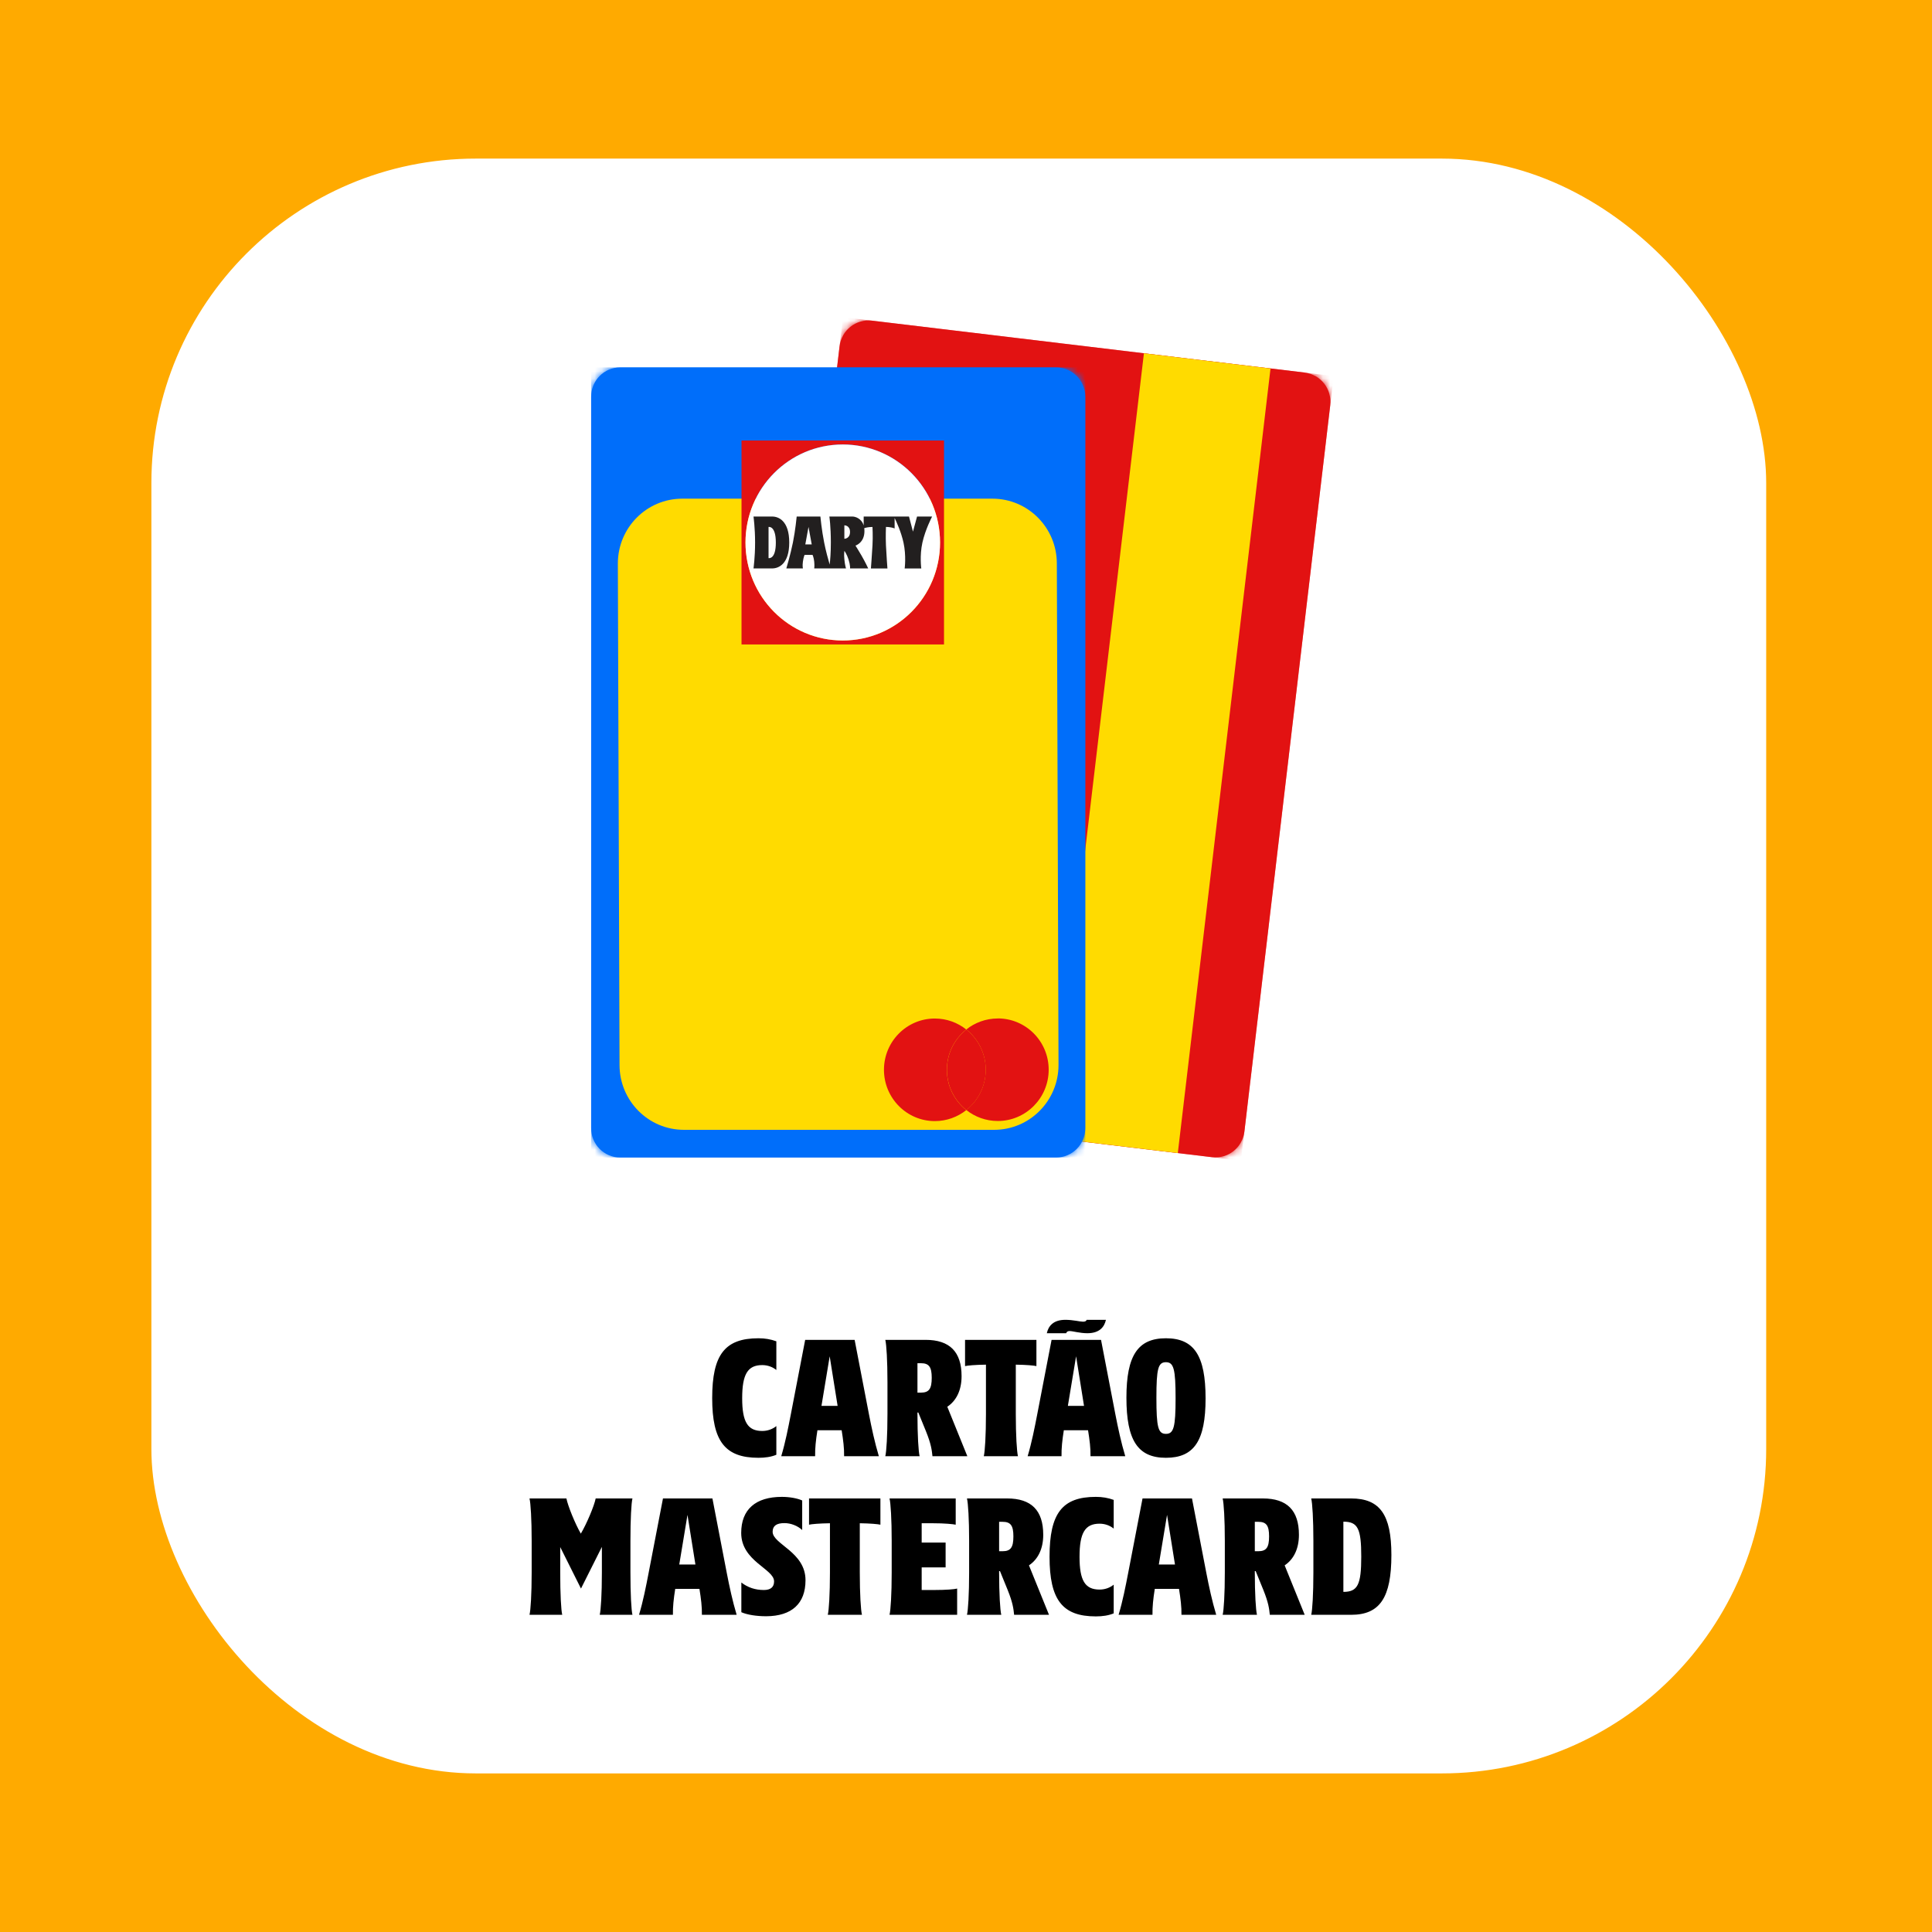 <svg xmlns="http://www.w3.org/2000/svg" fill="none" viewBox="0 0 268 268" height="268" width="268">
<rect fill="#FFAA00" height="268" width="268"></rect>
<rect stroke="white" fill="white" rx="44.5" height="223" width="223" y="22.5" x="21.5"></rect>
<g clip-path="url(#clip0_684_1525)">
<path fill="#E21212" d="M180.991 51.688C183.204 51.952 184.788 53.983 184.527 56.213L172.618 156.96C172.356 159.198 170.341 160.787 168.127 160.523L108.081 153.32C105.868 153.056 104.283 151.025 104.552 148.795L116.461 48.04C116.723 45.81 118.738 44.214 120.952 44.478L180.998 51.681L180.991 51.688Z"></path>
<mask height="117" width="81" y="44" x="104" maskUnits="userSpaceOnUse" style="mask-type:luminance" id="mask0_684_1525">
<path fill="white" d="M180.991 51.688C183.204 51.952 184.788 53.983 184.527 56.213L172.618 156.96C172.356 159.198 170.341 160.787 168.127 160.523L108.081 153.32C105.868 153.056 104.283 151.025 104.552 148.795L116.461 48.04C116.723 45.81 118.738 44.214 120.952 44.478L180.998 51.681L180.991 51.688Z"></path>
</mask>
<g mask="url(#mask0_684_1525)">
<path fill="#E21212" d="M185.005 52.165L116.939 44L104.078 152.835L172.143 161.001L185.005 52.165Z"></path>
</g>
<path fill="#FFDB00" d="M176.243 51.115L158.681 49.008L145.819 157.843L163.381 159.95L176.243 51.115Z"></path>
<path fill="#006EFA" d="M146.508 50.962C148.736 50.962 150.546 52.786 150.546 55.03V156.491C150.546 158.742 148.736 160.566 146.508 160.566H86.038C83.81 160.566 82 158.742 82 156.491V55.03C82 52.779 83.81 50.962 86.038 50.962H146.508Z"></path>
<mask height="111" width="69" y="50" x="82" maskUnits="userSpaceOnUse" style="mask-type:luminance" id="mask1_684_1525">
<path fill="white" d="M146.508 50.962C148.736 50.962 150.546 52.786 150.546 55.03V156.491C150.546 158.742 148.736 160.566 146.508 160.566H86.038C83.81 160.566 82 158.742 82 156.491V55.03C82 52.779 83.81 50.962 86.038 50.962H146.508Z"></path>
</mask>
<g mask="url(#mask1_684_1525)">
<path fill="#006EFA" d="M150.546 50.962H82V160.566H150.546V50.962Z"></path>
</g>
<path fill="#FFDB00" d="M137.903 156.726H94.871C89.935 156.726 85.939 152.693 85.939 147.727L85.706 78.173C85.706 73.2 89.709 69.174 94.638 69.174H137.669C142.605 69.174 146.601 73.207 146.601 78.173L146.834 147.727C146.834 152.7 142.832 156.726 137.903 156.726Z"></path>
<path fill="#E21212" d="M102.861 61.101V89.401H130.95V61.101H102.861ZM116.906 88.845C109.452 88.845 103.413 82.761 103.413 75.251C103.413 67.741 109.452 61.656 116.906 61.656C124.359 61.656 130.399 67.741 130.399 75.251C130.399 82.761 124.359 88.845 116.906 88.845Z"></path>
<path fill="white" d="M116.906 88.845C124.36 88.845 130.399 82.761 130.399 75.251C130.399 67.741 124.36 61.656 116.906 61.656C109.452 61.656 103.413 67.741 103.413 75.251C103.413 82.761 109.452 88.845 116.906 88.845Z"></path>
<path fill="#221F1F" d="M107.119 71.652C106.235 71.652 104.523 71.652 104.523 71.652C104.523 71.652 104.743 73.206 104.743 75.258C104.743 77.31 104.523 78.849 104.523 78.849H107.119C107.989 78.849 109.481 78.264 109.481 75.258C109.481 72.251 108.003 71.652 107.119 71.652ZM106.61 77.409V73.099C106.61 73.099 107.621 72.864 107.621 75.265C107.621 77.666 106.61 77.416 106.61 77.416V77.409Z"></path>
<path fill="#221F1F" d="M129.296 71.652H127.21L126.644 73.747L126.093 71.652H124.106H124.007H119.806V72.885C119.495 71.888 118.618 71.652 118.243 71.652H115.047C115.047 71.652 115.252 72.971 115.252 75.258C115.252 76.683 115.16 77.73 115.089 78.314C114.891 77.637 114.552 76.412 114.325 75.258C113.979 73.54 113.802 71.652 113.802 71.652H110.514C110.514 71.652 110.337 73.54 109.99 75.258C109.644 76.975 109.078 78.849 109.078 78.849H111.376C111.376 78.849 111.292 78.528 111.376 77.908C111.461 77.281 111.61 76.968 111.61 76.968H112.713C112.713 76.968 112.89 77.331 112.946 77.922C113.003 78.535 112.946 78.849 112.946 78.849H115.018H115.252H117.352C117.352 78.849 117.211 78.421 117.133 77.644C117.048 76.868 117.133 76.412 117.133 76.412C117.133 76.412 117.465 76.854 117.713 77.63C117.96 78.407 117.918 78.849 117.918 78.849H120.435C120.435 78.849 120.032 77.972 119.495 77.046C118.971 76.141 118.667 75.685 118.667 75.685C118.667 75.685 119.912 75.308 119.912 73.676C119.912 73.526 119.905 73.391 119.884 73.27C120.046 73.213 120.435 73.099 121.029 73.099C121.029 73.099 121.1 74.403 121.029 75.635C120.959 76.882 120.81 78.856 120.81 78.856H123.101C123.101 78.856 122.953 76.875 122.896 75.635C122.84 74.403 122.896 73.099 122.896 73.099C122.896 73.099 123.504 73.07 124.099 73.305V71.852C124.346 72.358 125.004 73.79 125.329 75.265C125.732 77.096 125.492 78.856 125.492 78.856H127.797C127.797 78.856 127.55 77.082 127.953 75.265C128.356 73.448 129.296 71.659 129.296 71.659V71.652ZM111.709 75.521L112.154 73.092L112.6 75.521H111.716H111.709ZM117.126 74.745V72.871C117.126 72.871 117.911 72.856 117.911 73.797C117.911 74.737 117.126 74.737 117.126 74.737V74.745Z"></path>
<path fill="#E21212" d="M131.347 148.397C131.347 146.131 132.4 144.115 134.041 142.811C132.839 141.856 131.325 141.286 129.678 141.286C125.781 141.286 122.62 144.471 122.62 148.397C122.62 152.323 125.781 155.515 129.678 155.515C131.325 155.515 132.839 154.938 134.041 153.99C132.4 152.686 131.347 150.67 131.347 148.404"></path>
<path fill="#E21212" d="M136.742 148.397C136.742 146.131 135.688 144.114 134.048 142.811C132.407 144.114 131.354 146.131 131.354 148.397C131.354 150.662 132.407 152.679 134.048 153.983C135.688 152.679 136.742 150.662 136.742 148.397Z"></path>
<path fill="#E21212" d="M138.404 141.279C136.757 141.279 135.243 141.856 134.041 142.803C135.682 144.107 136.735 146.124 136.735 148.389C136.735 150.655 135.682 152.672 134.041 153.975C135.243 154.93 136.757 155.5 138.404 155.5C142.301 155.5 145.469 152.315 145.469 148.382C145.469 144.449 142.308 141.271 138.404 141.271"></path>
</g>
<path fill="black" d="M105.732 198.5C106.492 198.5 107.172 198.24 107.692 197.82V201.8C106.972 202.1 106.132 202.22 105.212 202.22C100.572 202.22 98.792 199.92 98.792 193.94C98.792 187.92 100.552 185.64 105.212 185.64C106.132 185.64 106.912 185.78 107.692 186.06V190.04C107.172 189.62 106.492 189.36 105.732 189.36C103.712 189.36 102.952 190.64 102.952 193.96C102.952 197.24 103.712 198.5 105.732 198.5ZM111.691 185.86H118.551L120.531 196.14C120.911 198.1 121.331 200.06 121.911 202H117.091C117.111 200.88 116.971 199.78 116.751 198.4H113.391C113.171 199.78 113.051 200.88 113.071 202H108.371C108.951 200.06 109.331 198.1 109.711 196.14L111.691 185.86ZM113.951 195.02H116.191L115.091 188.14L113.951 195.02ZM129.346 202C129.266 201.18 129.166 200.32 128.446 198.54L127.386 195.94H127.266V196.12C127.266 199.12 127.406 201.36 127.566 202H122.806C122.966 201.36 123.106 199.12 123.106 196.12V191.74C123.106 188.74 122.966 186.5 122.806 185.86H128.386C131.746 185.86 133.386 187.52 133.386 190.9C133.386 192.84 132.666 194.3 131.406 195.14L134.186 202H129.346ZM129.246 191.12C129.246 189.62 128.866 189.1 127.746 189.1H127.266V193.18H127.746C128.866 193.18 129.246 192.66 129.246 191.12ZM140.908 196.12C140.908 199.12 141.048 201.36 141.208 202H136.468C136.628 201.36 136.768 199.12 136.768 196.12V189.3C135.288 189.32 134.188 189.42 133.868 189.5V185.86H143.768V189.5C143.448 189.42 142.368 189.32 140.908 189.3V196.12ZM147.891 184.94H145.211C145.431 183.94 146.111 183.08 147.791 183.08C148.831 183.08 149.811 183.34 150.231 183.34C150.531 183.34 150.711 183.24 150.731 183.08H153.411C153.191 184.08 152.511 184.94 150.831 184.94C149.791 184.94 148.811 184.64 148.391 184.64C148.091 184.64 147.971 184.74 147.891 184.94ZM145.871 185.86H152.731L154.711 196.14C155.091 198.1 155.511 200.06 156.091 202H151.271C151.291 200.88 151.151 199.78 150.931 198.4H147.571C147.351 199.78 147.231 200.88 147.251 202H142.551C143.131 200.06 143.511 198.1 143.891 196.14L145.871 185.86ZM148.131 195.02H150.371L149.271 188.14L148.131 195.02ZM161.733 185.64C165.653 185.64 167.233 188.06 167.233 193.98C167.233 199.84 165.653 202.22 161.733 202.22C157.833 202.22 156.253 199.8 156.253 193.88C156.253 188.04 157.833 185.64 161.733 185.64ZM161.733 198.9C162.813 198.9 163.073 197.98 163.073 193.96C163.073 189.9 162.813 188.96 161.733 188.96C160.653 188.96 160.413 189.84 160.413 193.9C160.413 198 160.653 198.9 161.733 198.9ZM73.451 207.86H78.571C78.771 208.88 79.771 211.36 80.571 212.74C81.391 211.36 82.431 208.88 82.631 207.86H87.731C87.571 208.5 87.451 210.74 87.451 213.74V218.12C87.451 221.12 87.571 223.36 87.731 224H83.191C83.351 223.36 83.491 221.12 83.491 218.12V214.58L80.591 220.36L77.711 214.6V218.12C77.711 221.12 77.831 223.36 77.991 224H73.451C73.611 223.36 73.751 221.12 73.751 218.12V213.74C73.751 210.74 73.611 208.5 73.451 207.86ZM91.965 207.86H98.825L100.805 218.14C101.185 220.1 101.605 222.06 102.185 224H97.365C97.385 222.88 97.245 221.78 97.025 220.4H93.665C93.445 221.78 93.325 222.88 93.344 224H88.644C89.225 222.06 89.605 220.1 89.984 218.14L91.965 207.86ZM94.225 217.02H96.465L95.365 210.14L94.225 217.02ZM111.737 219.2C111.737 222.44 109.837 224.18 106.297 224.2C104.937 224.2 103.657 224 102.837 223.64V219.52C103.737 220.22 104.777 220.56 105.957 220.56C106.897 220.56 107.377 220.16 107.377 219.36C107.377 217.62 102.817 216.58 102.817 212.64C102.817 209.4 104.797 207.64 108.457 207.64C109.537 207.64 110.617 207.84 111.277 208.14V212.24C110.657 211.66 109.717 211.28 108.817 211.28C107.717 211.28 107.177 211.66 107.177 212.48C107.177 214.22 111.737 215.26 111.737 219.2ZM119.267 218.12C119.267 221.12 119.407 223.36 119.567 224H114.827C114.987 223.36 115.127 221.12 115.127 218.12V211.3C113.647 211.32 112.547 211.42 112.227 211.5V207.86H122.127V211.5C121.807 211.42 120.727 211.32 119.267 211.3V218.12ZM131.172 217.42H127.852V220.56H129.612C131.232 220.56 132.432 220.46 132.772 220.36V224H123.392C123.552 223.36 123.692 221.12 123.692 218.12V213.74C123.692 210.74 123.552 208.5 123.392 207.86H132.572V211.5C132.232 211.42 131.032 211.3 129.412 211.3H127.852V213.98H131.172V217.42ZM140.674 224C140.594 223.18 140.494 222.32 139.774 220.54L138.714 217.94H138.594V218.12C138.594 221.12 138.734 223.36 138.894 224H134.134C134.294 223.36 134.434 221.12 134.434 218.12V213.74C134.434 210.74 134.294 208.5 134.134 207.86H139.714C143.074 207.86 144.714 209.52 144.714 212.9C144.714 214.84 143.994 216.3 142.734 217.14L145.514 224H140.674ZM140.574 213.12C140.574 211.62 140.194 211.1 139.074 211.1H138.594V215.18H139.074C140.194 215.18 140.574 214.66 140.574 213.12ZM152.529 220.5C153.289 220.5 153.969 220.24 154.489 219.82V223.8C153.769 224.1 152.929 224.22 152.009 224.22C147.369 224.22 145.589 221.92 145.589 215.94C145.589 209.92 147.349 207.64 152.009 207.64C152.929 207.64 153.709 207.78 154.489 208.06V212.04C153.969 211.62 153.289 211.36 152.529 211.36C150.509 211.36 149.749 212.64 149.749 215.96C149.749 219.24 150.509 220.5 152.529 220.5ZM158.488 207.86H165.348L167.328 218.14C167.708 220.1 168.128 222.06 168.708 224H163.888C163.908 222.88 163.768 221.78 163.548 220.4H160.188C159.968 221.78 159.848 222.88 159.868 224H155.168C155.748 222.06 156.128 220.1 156.508 218.14L158.488 207.86ZM160.748 217.02H162.988L161.888 210.14L160.748 217.02ZM176.143 224C176.063 223.18 175.963 222.32 175.243 220.54L174.183 217.94H174.063V218.12C174.063 221.12 174.203 223.36 174.363 224H169.603C169.763 223.36 169.903 221.12 169.903 218.12V213.74C169.903 210.74 169.763 208.5 169.603 207.86H175.183C178.543 207.86 180.183 209.52 180.183 212.9C180.183 214.84 179.463 216.3 178.203 217.14L180.983 224H176.143ZM176.043 213.12C176.043 211.62 175.663 211.1 174.543 211.1H174.063V215.18H174.543C175.663 215.18 176.043 214.66 176.043 213.12ZM182.188 213.74C182.188 210.74 182.048 208.5 181.888 207.86H187.428C191.408 207.86 193.008 210.1 193.008 215.7C193.008 221.62 191.408 224 187.428 224H181.888C182.048 223.36 182.188 221.12 182.188 218.12V213.74ZM186.348 211.08V220.82C188.328 220.82 188.828 219.84 188.828 215.94C188.828 212.02 188.348 211.08 186.348 211.08Z"></path>
<defs>
<clipPath id="clip0_684_1525">
<rect transform="translate(82 44)" fill="white" height="117" width="103"></rect>
</clipPath>
</defs>
</svg>
